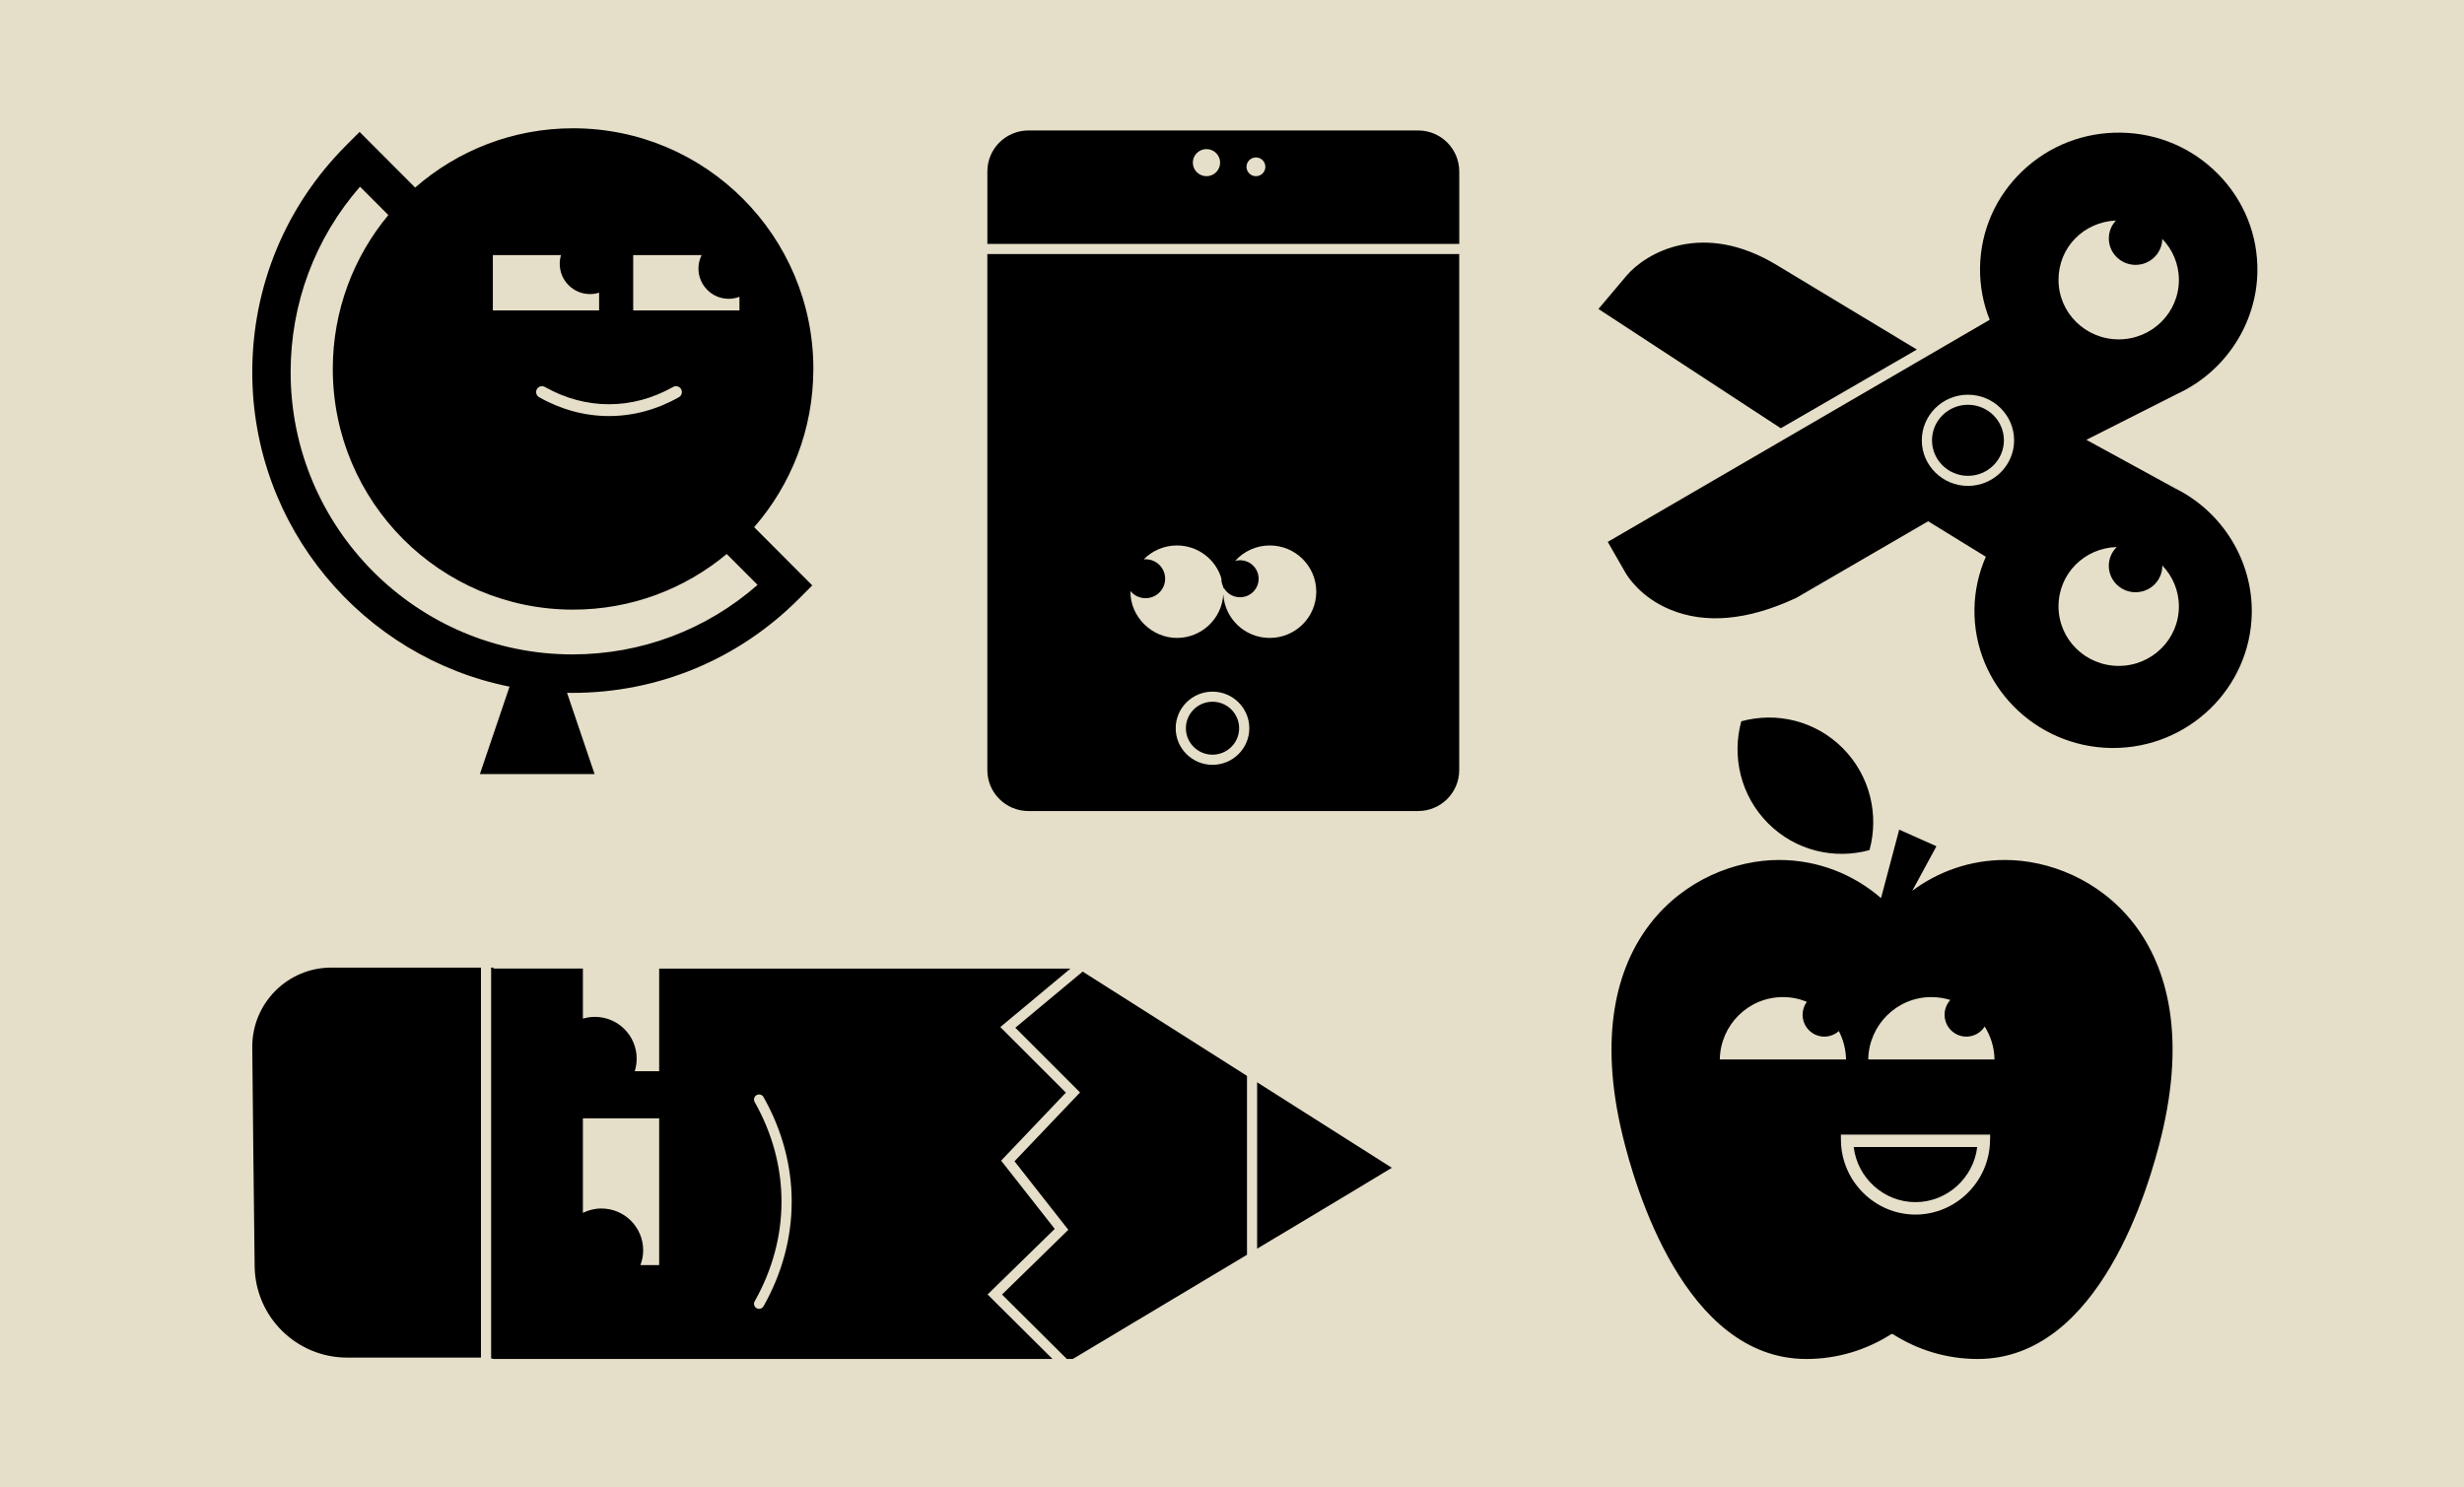 <?xml version="1.0" encoding="UTF-8"?>
<svg width="1133px" height="684px" viewBox="0 0 1133 684" version="1.1" xmlns="http://www.w3.org/2000/svg" xmlns:xlink="http://www.w3.org/1999/xlink">
    <title>schuleimkoffer</title>
    <defs>
        <rect id="path-1" x="0" y="0" width="1133" height="684"></rect>
    </defs>
    <g id="Screendesign" stroke="none" stroke-width="1" fill="none" fill-rule="evenodd">
        <g id="schuleimkoffer">
            <g id="csm_NationalesSportzentrumHuttwil_campusPerspektiven_Luftaufnahmen_mittel_d1aad08ff8">
                <mask id="mask-2" fill="white">
                    <use xlink:href="#path-1"></use>
                </mask>
                <use id="Mask" fill="#E5DEC8" xlink:href="#path-1"></use>
            </g>
            <g id="sik_teaser2" transform="translate(116, 59)" fill="#000000" fill-rule="nonzero">
                <g id="Group" transform="translate(625, 271)">
                    <path d="M118.633,60.964 C123.053,44.806 118.975,26.784 106.337,14.086 C93.698,1.388 75.761,-2.71 59.68,1.731 C55.259,17.889 59.338,35.912 71.976,48.61 C84.614,61.308 102.539,65.405 118.633,60.964 Z" id="Path"></path>
                    <path d="M180.968,65.504 C164.972,65.504 150.234,70.791 138.304,79.674 L149.416,59.198 L132.296,51.554 L123.932,83.048 C111.343,72.129 94.981,65.504 77.043,65.504 C37.334,65.504 -17.028,101.107 5.134,192.373 C10.751,215.524 33.524,295 89.62,295 C104.053,295 117.473,290.731 128.792,283.468 C128.841,283.492 128.877,283.517 128.926,283.553 L128.926,283.639 C128.926,283.639 128.975,283.615 129,283.602 C129.024,283.615 129.048,283.627 129.073,283.639 L129.073,283.553 C129.073,283.553 129.171,283.504 129.207,283.468 C140.526,290.731 153.946,295 168.379,295 C224.487,295 247.248,215.536 252.865,192.373 C275.027,101.107 220.677,65.504 180.956,65.504 L180.968,65.504 Z M49.801,157.248 C50.07,141.36 62.952,128.564 78.826,128.564 C82.721,128.564 86.433,129.337 89.828,130.736 C88.607,132.404 87.874,134.465 87.874,136.686 C87.874,142.244 92.355,146.746 97.887,146.746 C100.439,146.746 102.771,145.777 104.529,144.194 C106.569,148.108 107.765,152.537 107.851,157.236 L49.801,157.236 L49.801,157.248 Z M174.057,194.716 C173.74,213.389 158.354,228.59 139.782,228.59 C121.209,228.59 105.824,213.389 105.506,194.716 L105.457,191.809 L174.118,191.809 L174.069,194.716 L174.057,194.716 Z M118.059,157.248 C118.327,141.36 131.21,128.564 147.084,128.564 C150.124,128.564 153.042,129.03 155.802,129.901 C154.166,131.693 153.165,134.073 153.165,136.686 C153.165,142.244 157.646,146.746 163.177,146.746 C166.718,146.746 169.82,144.894 171.603,142.109 C174.375,146.501 176.023,151.678 176.121,157.248 L118.071,157.248 L118.059,157.248 Z" id="Shape"></path>
                    <path d="M139.769,222.873 C154.288,222.873 166.462,211.745 168.159,197.538 L111.38,197.538 C113.077,211.758 125.251,222.873 139.769,222.873 Z" id="Path"></path>
                </g>
                <path d="M258,110.692 C258,49.565 208.539,0 147.514,0 C119.715,0 94.325,10.288 74.9,27.263 L49.351,1.666 L43.116,7.912 C15.317,35.762 0,72.799 0,112.186 C0,183.589 50.928,243.307 118.297,256.792 L104.667,297 L157.404,297 C157.404,297 144.739,259.621 144.739,259.621 C145.558,259.633 146.365,259.658 147.184,259.658 C186.498,259.658 223.466,244.324 251.264,216.473 L257.499,210.227 L230.776,183.454 C247.719,164.005 257.988,138.555 257.988,110.704 L258,110.692 Z M206.62,58.31 C205.703,60.172 205.165,62.266 205.165,64.483 C205.165,72.174 211.388,78.42 219.077,78.42 C220.813,78.42 222.475,78.09 224.016,77.502 L224.016,83.76 L175.154,83.76 L175.154,58.31 C175.154,58.31 206.62,58.31 206.62,58.31 Z M193.515,118.959 C194.811,118.224 196.461,118.69 197.195,119.988 C197.928,121.286 197.476,122.94 196.168,123.674 C185.96,129.455 174.995,132.346 164.03,132.346 C153.064,132.346 142.111,129.455 131.891,123.674 C130.595,122.94 130.131,121.286 130.864,119.988 C131.598,118.69 133.248,118.224 134.544,118.959 C153.272,129.565 174.763,129.565 193.503,118.959 L193.515,118.959 Z M110.62,58.31 L141.964,58.31 C141.585,59.584 141.377,60.919 141.377,62.315 C141.377,70.006 147.6,76.252 155.289,76.252 C156.756,76.252 158.162,76.02 159.482,75.603 L159.482,83.76 L110.62,83.76 L110.62,58.31 L110.62,58.31 Z M232.341,209.994 C208.747,230.68 178.834,241.96 147.184,241.96 C75.756,241.96 17.64,183.736 17.64,112.174 C17.64,80.466 28.911,50.508 49.546,26.859 L62.565,39.902 C46.625,59.094 37.028,83.76 37.028,110.68 C37.028,171.807 86.489,221.372 147.514,221.372 C174.384,221.372 199.004,211.758 218.16,195.787 L232.341,209.994 Z" id="Shape"></path>
                <g id="Group" transform="translate(338, 1)">
                    <path d="M216.988,18.814 C216.988,8.427 208.513,0 198.067,0 L18.933,0 C8.487,0 0.012,8.427 0.012,18.814 L0.012,52.167 L217,52.167 L217,18.814 L216.988,18.814 Z M100.764,21.031 C97.303,21.031 94.494,18.238 94.494,14.796 C94.494,11.354 97.303,8.562 100.764,8.562 C104.226,8.562 107.034,11.354 107.034,14.796 C107.034,18.238 104.226,21.031 100.764,21.031 Z M123.504,21.031 C121.114,21.031 119.168,19.108 119.168,16.719 C119.168,14.331 121.102,12.408 123.504,12.408 C125.906,12.408 127.84,14.331 127.84,16.719 C127.84,19.108 125.906,21.031 123.504,21.031 Z" id="Shape"></path>
                    <path d="M103.536,262.732 C96.785,262.732 91.291,268.195 91.291,274.907 C91.291,281.619 96.785,287.082 103.536,287.082 C110.286,287.082 115.78,281.619 115.78,274.907 C115.78,268.195 110.286,262.732 103.536,262.732 Z" id="Path"></path>
                    <path d="M216.988,56.821 L0,56.821 L0,294.186 C0,304.573 8.475,313 18.921,313 L198.054,313 C208.5,313 216.975,304.573 216.975,294.186 L216.975,56.821 L216.988,56.821 Z M103.536,291.749 C94.198,291.749 86.61,284.204 86.61,274.919 C86.61,265.635 94.198,258.09 103.536,258.09 C112.873,258.09 120.461,265.635 120.461,274.919 C120.461,284.204 112.873,291.749 103.536,291.749 Z M129.823,233.384 C118.416,233.384 109.116,224.492 108.5,213.297 C107.884,224.492 98.584,233.384 87.177,233.384 C75.77,233.384 65.792,223.867 65.792,212.121 C65.792,212.035 65.805,211.949 65.805,211.851 C67.455,213.848 69.956,215.109 72.752,215.109 C77.729,215.109 81.757,211.104 81.757,206.156 C81.757,201.207 77.729,197.202 72.752,197.202 C72.469,197.202 72.186,197.214 71.902,197.251 C75.782,193.307 81.19,190.857 87.177,190.857 C96.835,190.857 104.965,197.239 107.613,205.984 C107.613,206.045 107.613,206.107 107.613,206.168 C107.613,207.43 107.896,208.618 108.389,209.696 C108.438,210.112 108.5,210.528 108.525,210.945 C108.537,210.675 108.586,210.406 108.611,210.136 C110.052,212.843 112.898,214.681 116.187,214.681 C120.917,214.681 124.748,210.871 124.748,206.168 C124.748,201.465 120.917,197.655 116.187,197.655 C115.411,197.655 114.659,197.765 113.945,197.961 C117.85,193.613 123.528,190.857 129.86,190.857 C141.673,190.857 151.245,200.374 151.245,212.121 C151.245,223.867 141.673,233.384 129.86,233.384 L129.823,233.384 Z" id="Shape"></path>
                </g>
                <g id="Group" transform="translate(0, 386)">
                    <path d="M524,92.079 L462.054,52.76 L462.054,129.276 C494.418,109.898 523.767,92.3 524,92.066 L524,92.079 Z" id="Path"></path>
                    <path d="M381.841,1.84 L350.874,27.656 L380.628,57.42 L350.494,89.074 L375.234,120.593 L344.745,150.37 L374.559,180 L377.33,180 L377.612,179.718 L377.612,179.804 C377.612,179.804 418.742,155.214 457.395,132.072 L457.395,49.804 L381.829,1.84 L381.841,1.84 Z" id="Path"></path>
                    <path d="M36.387,0 C16.171,0 -0.17,16.471 0.001,36.694 C0.247,66.336 0.725,106.391 1.092,137.358 C1.374,160.66 20.339,179.362 43.632,179.362 L105.149,179.362 L105.149,0 L36.387,0 L36.387,0 Z" id="Path"></path>
                    <path d="M343.96,27.349 L376.227,0.454 L187.103,0.454 L187.103,47.671 L175.861,47.671 C176.437,45.843 176.756,43.893 176.756,41.882 C176.756,31.273 168.162,22.664 157.545,22.664 C155.621,22.664 153.77,22.958 152.029,23.473 L152.029,0.442 L110.887,0.442 L110.887,0 C110.887,0 109.832,0 109.832,0 L109.832,179.73 C110.249,179.865 110.727,179.963 111.291,179.988 L367.964,179.988 C367.964,179.988 338.112,150.333 338.112,150.333 L368.994,120.176 L344.34,88.78 L374.118,57.506 L343.972,27.349 L343.96,27.349 Z M187.103,136.83 L178.472,136.83 C179.281,134.709 179.747,132.415 179.747,130.012 C179.747,119.403 171.153,110.794 160.537,110.794 C157.472,110.794 154.591,111.53 152.029,112.805 L152.029,69.329 L187.103,69.329 L187.103,136.843 L187.103,136.83 Z M235.073,155.766 C234.644,156.527 233.859,156.956 233.038,156.956 C232.646,156.956 232.254,156.858 231.898,156.649 C230.782,156.011 230.378,154.589 231.015,153.473 C247.467,124.346 247.467,90.938 231.015,61.823 C230.378,60.707 230.782,59.285 231.898,58.647 C233.014,58.009 234.436,58.402 235.073,59.53 C252.359,90.117 252.359,125.192 235.073,155.778 L235.073,155.766 Z" id="Shape"></path>
                </g>
                <g id="Group" transform="translate(619, 2)">
                    <path d="M265.511,163.781 L224.353,141.279 L266.224,120.114 C288.169,109.964 302.585,87.997 302.991,64.036 C303.274,47.199 296.902,31.274 285.044,19.178 C273.186,7.083 257.294,0.275 240.257,0.007 C223.221,-0.248 207.107,6.037 194.868,17.744 C182.629,29.451 175.74,45.169 175.47,61.994 C175.334,70.297 176.86,78.466 179.91,86.076 L4.281,188.215 L12.362,202.293 C13.432,204.153 19.447,213.732 32.929,219.324 C49.104,226.047 68.38,224.357 90.226,214.303 L91.001,213.951 L151.606,178.733 L178.127,195.047 C174.842,202.56 173.034,210.668 172.899,218.971 C172.333,253.715 200.477,282.429 235.632,283 C235.977,283 236.321,283 236.666,283 C271.354,283 299.854,255.392 300.408,221.002 C300.801,197.029 287.111,174.612 265.511,163.768 L265.511,163.781 Z M169.91,162.468 C158.212,162.468 148.691,153.059 148.691,141.498 C148.691,129.937 158.212,120.528 169.91,120.528 C181.608,120.528 191.128,129.937 191.128,141.498 C191.128,153.059 181.608,162.468 169.91,162.468 Z M237.957,40.416 C235.928,42.58 234.685,45.473 234.685,48.658 C234.685,55.368 240.196,60.815 246.986,60.815 C247.392,60.815 247.785,60.79 248.179,60.754 C254.329,60.17 259.151,55.101 259.274,48.889 C263.998,53.8 266.901,60.426 266.901,67.732 C266.901,82.842 254.514,95.084 239.224,95.084 C223.934,95.084 211.548,82.842 211.548,67.732 C211.548,52.621 223.258,41.072 237.945,40.416 L237.957,40.416 Z M239.224,245.254 C223.934,245.254 211.548,233.012 211.548,217.902 C211.548,202.791 223.455,191.036 238.326,190.574 C236.075,192.774 234.673,195.837 234.673,199.217 C234.673,205.551 239.581,210.754 245.842,211.325 C246.211,211.361 246.592,211.386 246.974,211.386 C247.355,211.386 247.736,211.361 248.105,211.325 C254.366,210.754 259.274,205.563 259.274,199.217 C259.274,199.168 259.274,199.12 259.274,199.071 C263.998,203.97 266.901,210.608 266.901,217.902 C266.901,233.012 254.514,245.254 239.224,245.254 Z" id="Shape"></path>
                    <path d="M146.403,99.752 L82.021,60.924 C48.047,40.27 21.895,55.137 12.805,65.92 L0,81.092 L83.842,135.954 L146.403,99.764 L146.403,99.752 Z" id="Path"></path>
                    <path d="M169.91,125.159 C160.795,125.159 153.377,132.49 153.377,141.498 C153.377,150.506 160.795,157.836 169.91,157.836 C179.024,157.836 186.442,150.506 186.442,141.498 C186.442,132.49 179.024,125.159 169.91,125.159 Z" id="Path"></path>
                </g>
            </g>
        </g>
    </g>
</svg>